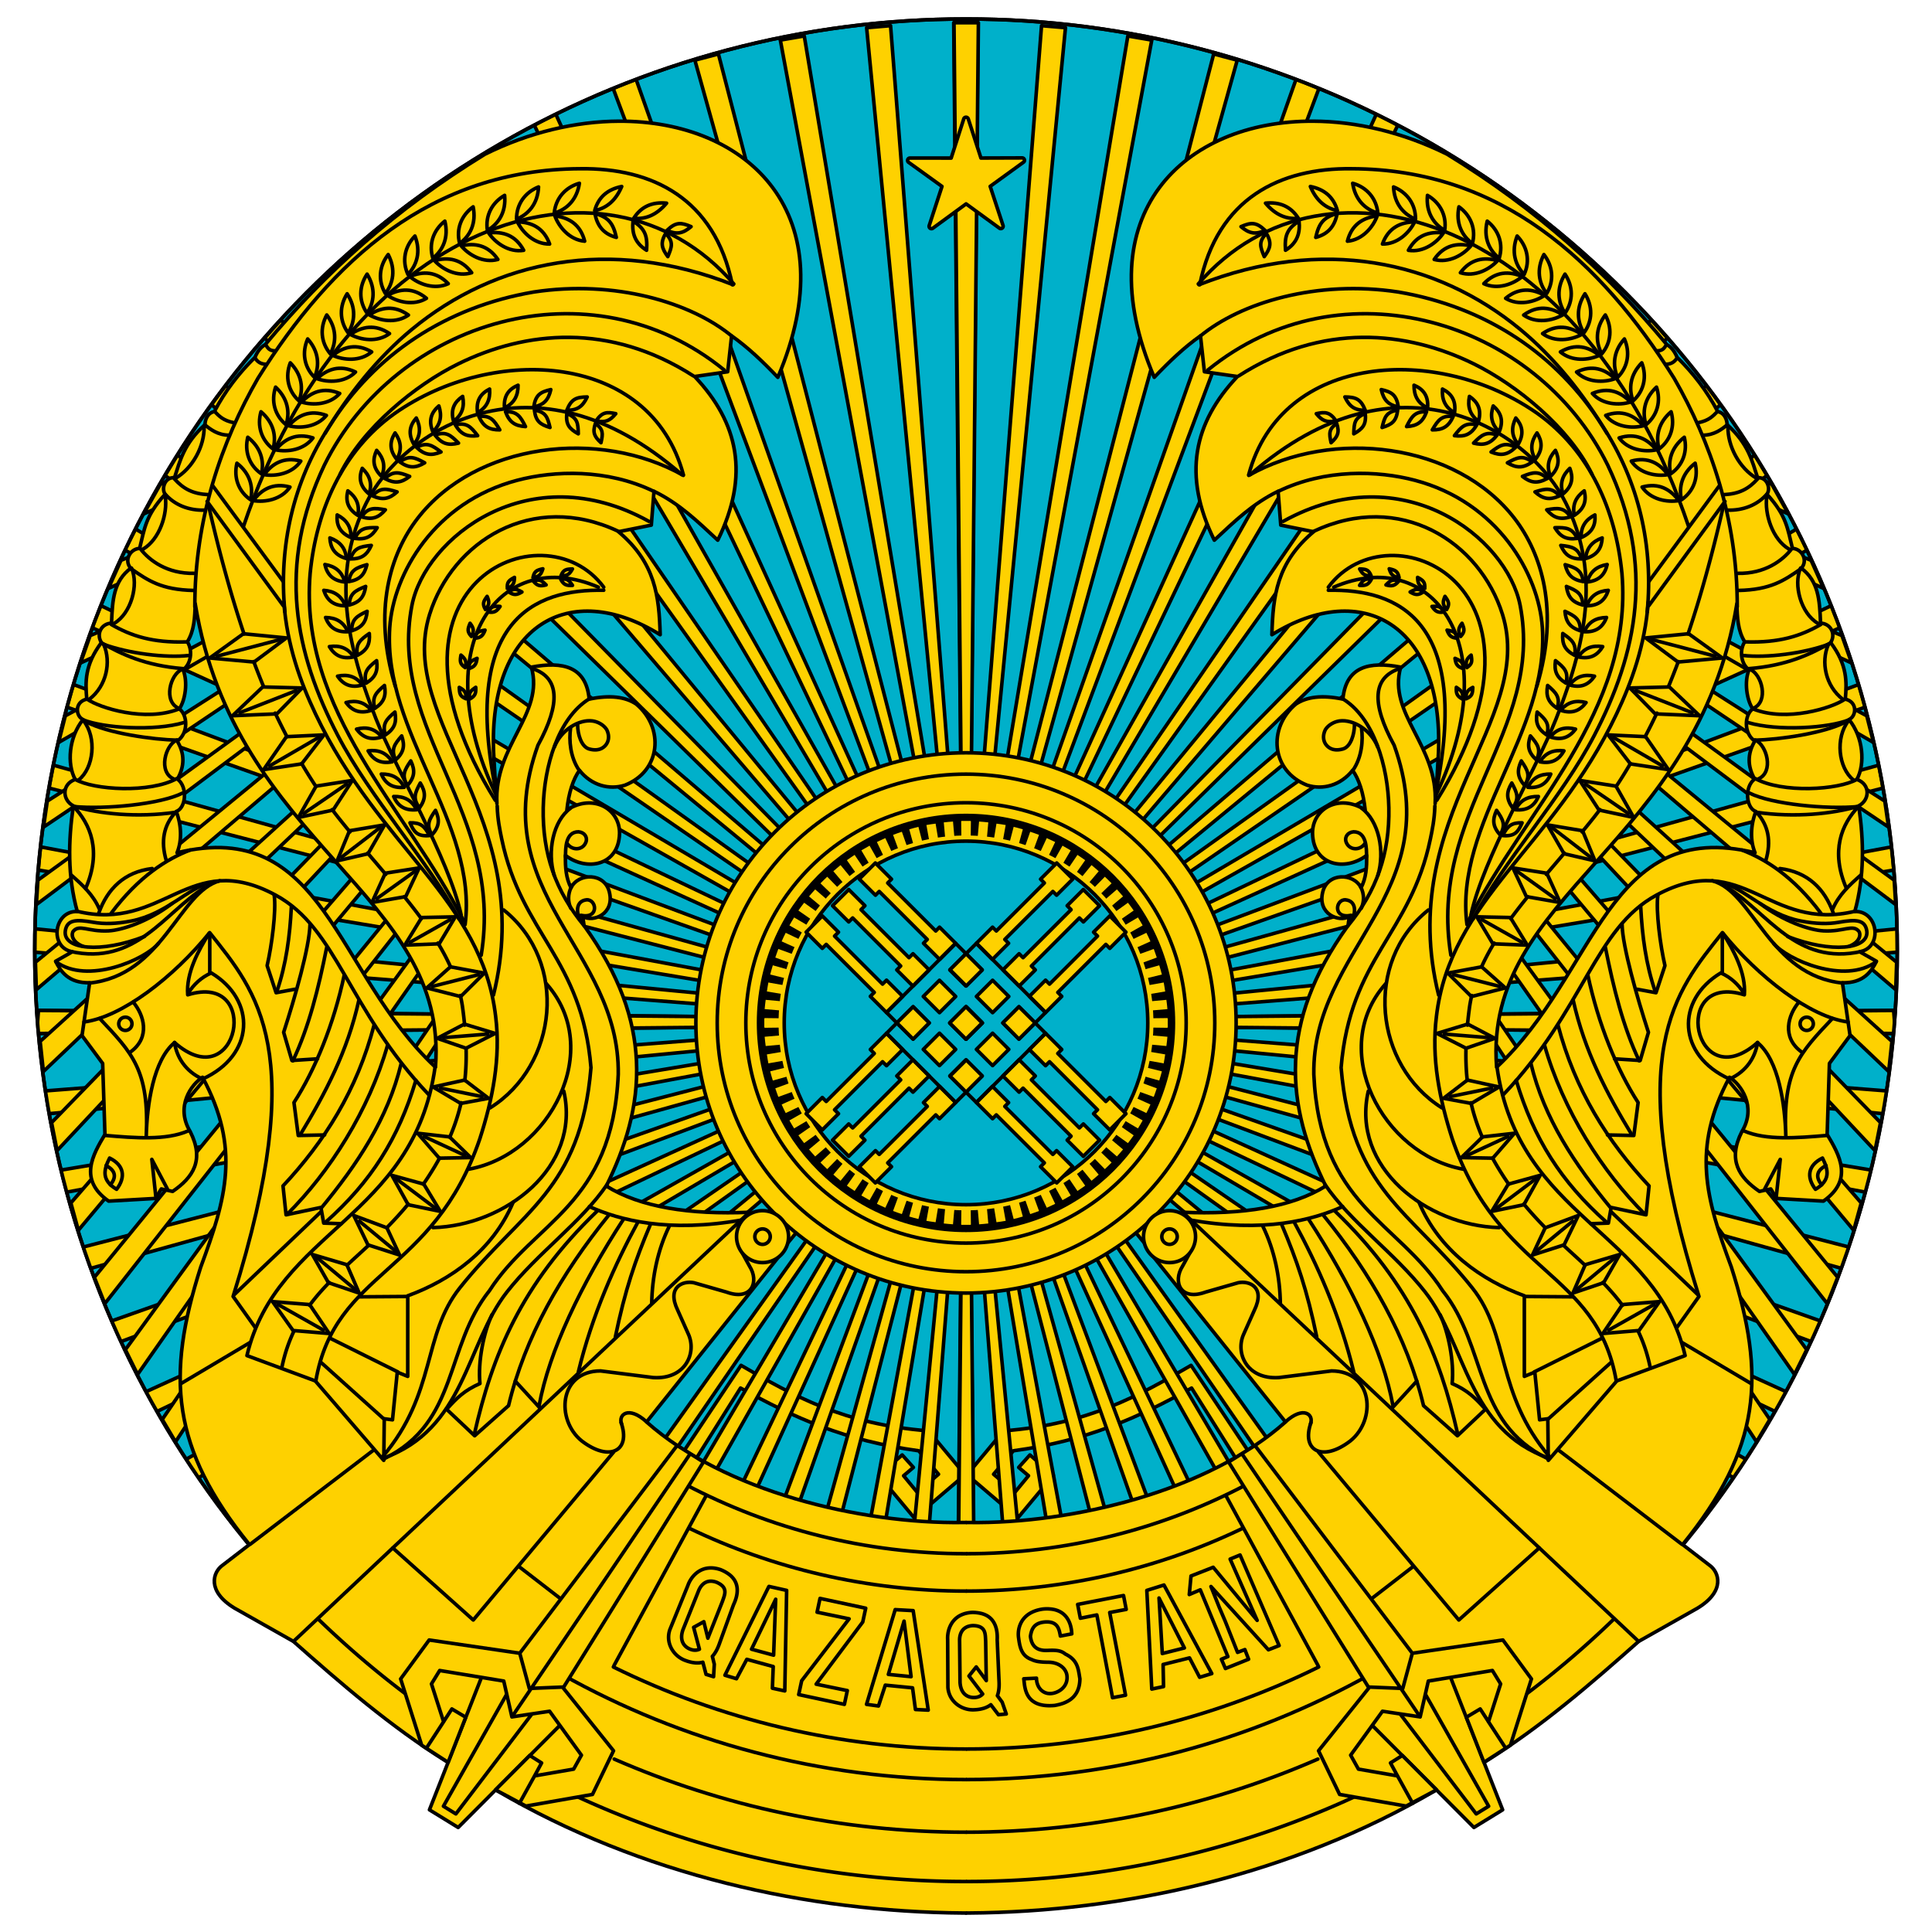 <svg xmlns="http://www.w3.org/2000/svg" xmlns:xlink="http://www.w3.org/1999/xlink" width="400" height="400" viewBox="0 0 390 390"><defs><clipPath id="b"><circle cx="200" cy="196.82" r="187.99" id="a" style="stroke:#000;stroke-width:.72"/></clipPath></defs><use transform="translate(-5 -5)" style="fill:#00b0ca" width="390" height="390" xlink:href="#a"/><g transform="translate(-5 -5)" style="stroke-linecap:round;stroke-linejoin:round"><g clip-path="url(#b)"><use transform="matrix(-1 0 0 1 400.02 0)" width="390" height="390" xlink:href="#c"/><g id="c" style="fill:#fed100;stroke:#000"><path d="m193.8 223.44-8.93-13.396c-7.926 4.605-15.556 8.933-28.395 9.923l-5.531 6.641 7.68 6.552 5.385-6.467-3.549-3.082-1.696 1.891 1.488 1.26-2.073 2.518-3.218-2.748 3.002-3.549c11.215-1.532 18.859-5.011 26.982-9.502l6.908 10.991 1.94-1.02z" transform="translate(-.997 .625) scale(1.333)" style="stroke-width:.54"/><path d="m216.67 212.04 170.58 1.58c.14-1.54.23-3.1.33-4.66l-170.5 1.58L388 197.21v-.38c0-1.45-.01-2.88-.04-4.33l-171.13 16.58 170.46-28.45c-.13-1.57-.29-3.12-.46-4.67l-170.41 31.71 168.7-43.59c-.27-1.54-.56-3.09-.87-4.62l-168.17 46.79 165.42-58.5c-.42-1.53-.84-3.06-1.29-4.58l-164.63 61.71 160.84-73.17c-.56-1.5-1.16-2.98-1.75-4.46l-160 76.42 155.12-87.63c-.69-1.44-1.4-2.83-2.12-4.25L214.5 202.08 361.71 101c-.83-1.385-1.65-2.763-2.5-4.125L213.5 200.915l138.83-114.22c-.94-1.297-1.9-2.596-2.87-3.871l-137.04 117.13 129.16-126.71c-1.07-1.232-2.14-2.465-3.25-3.668l-127 129.38 118.25-138.25a180.613 180.613 0 0 0-3.54-3.292l-115.54 140.2 105.96-148.33a179.397 179.397 0 0 0-3.84-2.958L209 197.206l93.25-158.13c-1.36-.881-2.74-1.725-4.13-2.577l-90.29 159.79 79.34-166.04c-1.44-.752-2.88-1.487-4.34-2.205l-76.33 167.58 64.75-172.78c-1.53-.63-3.07-1.247-4.63-1.835l-61.37 173.72 49.5-177.58L250 15.89l-46.25 178.66L237.5 13.09l-4.83-.828-30.42 182.17 17.83-183.84-4.83-.411-14.5 184.62 1.75-185.21-4.92.003 1.75 184.96" id="d" style="stroke-width:.72"/><use transform="matrix(1 0 0 -1 0 422.59)" width="390" height="390" xlink:href="#d"/></g></g><g style="fill:#fed100;stroke:#000;stroke-width:.72"><path d="M199.55 28.974a.482.482 0 0 1 .899-.004l2.566 7.931 8.328-.028c.478.039.593.57.312.833l-6.775 4.912 2.587 7.868a.482.482 0 0 1-.698.589l-6.749-4.917-6.695 4.9a.482.482 0 0 1-.762-.496l2.589-7.932-6.791-4.899c-.282-.269-.143-.801.313-.83l8.33.007 2.55-7.934z"/><circle cx="200" cy="211.49" r="54.53"/><circle cx="200" cy="211.49" r="50.221"/><circle cx="200" cy="211.49" r="44.445"/><circle cx="200" cy="211.49" r="40.034" style="stroke-width:4.4"/><circle cx="200" cy="211.49" r="36.695" style="fill:#00b0ca"/></g><use style="fill:none" width="390" height="390" xlink:href="#a"/><g transform="scale(.8)"><g id="f" style="fill:none;stroke:#000;stroke-width:.9"><g style="fill:#fed100"><path d="m481.84 208.39-44.29-28.22-1.65 3.28 46.89 31.5-.95-6.56zM484.21 228.34 431.5 190.1l-2.28 2.9 55.37 41.5-.38-6.16zM484.83 249.05l-60.13-49.36-2.41 3.15 62.31 53.13.23-6.92zM483.64 269.02l-64.99-58.97-2.47 3.22 66.64 63.35.82-7.6zM480.76 289.52l-69.93-72.03-2.48 3.23 71.02 75.87 1.39-7.07zM475.89 309.79l-72.5-83.7-2.48 3.21L474 316.69l1.89-6.9zM469.96 328.56l-75.16-91.99-2.48 3.22 75.01 95.42 2.63-6.65zM462.14 346.82l-72.49-99.55-2.48 3.22 71.88 102.57 3.09-6.24zM452.83 364.42l-69.29-101.9-2.47 3.23 68.41 104.32 3.35-5.65zM477.29 186.87l-36.31-19.48-1.65 3.28 39.66 22.93-1.7-6.73zM471.02 166.62l-35.69-14.6-1.65 3.28 39.78 18.24-2.44-6.92zM463.24 147.64l-35.69-14.61-1.65 3.28 40.52 18.42-3.18-7.09zM453.34 128.47l-35.7-14.6-1.64 3.27 41.53 18.8-4.19-7.47z"/><path d="M250 488.96h.676c39.297-.287 81.301-9.54 117.71-30.885l12.604-7.292c14.343-8.943 26.758-19.741 38.75-30.364l14.844-8.386c7.108-4.309 5.455-9.124 3.021-10.833l-6.771-5.209c19.727-24.323 21.085-42.439 12.292-70-6.495-17.506-10.049-30.022-.469-47.916 2.794 1.747 6.948 7.366 3.125 13.698-3.691 7.25-.657 11.615 4.426 15.104l2.865-.625 1.459 2.396 11.823.677c7.686-5.402 3.986-11.707.938-16.824l.573-17.916 5.209-7.031-1.927-13.334c5.372.137 7.354-2.927 8.594-5.416l-4.219-2.396c5.908-1.083 4.65-10.402-1.25-10.156 2.462-8.896 2.291-17.771.99-26.667 2.786-1.436 3.024-5.436-.469-6.666 2.144-3.928 1.614-10.659-1.979-15.104 1.892-.869 2.201-4.447-.938-5.156.375-4.294.557-8.609-3.699-14.271 1.412-2.243-.074-4.84-2.551-4.896-.221-5.961-.535-10.619-4.844-13.854 1.821-2.1.001-4.975-2.24-5-1.229-4.818-1.384-8.19-6.459-13.698.988-1.193.243-4.322-2.344-4.167-1.392-4.188-2.31-8.529-7.708-13.385.023-1.199-.635-2.992-2.344-3.281-2.69-5.157-6.171-9.688-10.261-13.698-.636-1.542-1.497-2.606-2.604-3.229-15.011-18.105-32.756-34.122-55.416-48.021-11.245-5.578-22.938-8.281-33.802-8.333-32.59-.158-57.664 23.526-40.104 64.635 3.759-3.948 7.595-7.614 11.666-10.469l.99 9.062 8.333 1.198c-11.05 11.657-13.899 24.925-5.833 41.302 5.006-4.642 9.602-9.186 16.094-12.344l.676 8.542 8.281 1.667c-9.331 7.852-10.253 16.285-10.52 25.989 23.005-14.253 43.331-2.382 42.031 29.739-.074 1.819-.519 9.044-.834 12.865.793-14.753-12.046-22.516-8.698-34.427-7.988-1.523-13.823-.145-14.584 8.073-5.223-1.091-9.105-.604-11.875 1.25-7.122 5.999-6.256 16.901 2.865 20.469 3.923 1.238 8.412.084 11.458-3.75 1.548 2.106 2.729 5.634 3.177 10-6.71-4.278-13.43-.217-13.281 5.989.233 8.073 8.251 9.578 13.646 5.469.065 3.111-.156 5.77-1.406 8.177-1.852-3.804-8.557-3.893-9.688 1.146-1.31 5.403 4.025 7.676 6.719 6.094l-.313 2.292c-9.061 12.573-12.74 23.647-13.23 34.166-.536 11.531 2.883 21.959 7.605 31.562-8.591 5.338-20.985 7.269-36.199 6.615l-8.906 9.219 34.949 43.698c-19.575 17.429-53.702 25.747-79.949 25.365-.223-.004-.454.005-.676 0m194.52-231.86c.079 3.437.237 6.863 1.979 9.635-1.504 2.35-.8 5.826 1.094 7.031-1.276 3.012-.583 7.723.938 9.896-2.157 1.554-2.322 6.2.521 8.125-1.919 3.202-1.866 6.381-.052 9.583-2.662 1.96-2.158 7.361.313 8.177-1.372 3.475-1.461 7.451-.209 10.417-37.339-8.996-39.67 30.278-65.208 54.114-3.43-43.79 50.64-55.82 60.63-116.99z"/><circle cx="462.1" cy="264.57" r="1.672" transform="scale(-1) rotate(-35.734 -820.784 1433.565)" style="fill:#fed100"/></g><path d="M337.05 365.2c-2.537 7.196 2.931 10.005 9.923 4.641 6.621-5.297 5.78-17.645-4.74-17.666l-13.3 1.678c-8.158.51-11.061-6.273-8.818-11.06l2.643-5.917c2.892-5.963-1.398-7.523-4.08-6.952l-8.215 2.356c-6.376 2.334-8.335-2.6-5.831-6.521l2.394-4.347M429.39 341.19l5.56-7.808c-19.418-61.946-5.977-76.824 5.916-91.806 9.077 11.243 22.157 21.315 31.707 22.547"/><path d="M468.62 263.24c-8.267 8.772-12.572 13.079-11.75 29.844-.175-8.131-1.833-19.409-7.158-23.759-16.1 14.181-22.189-17.938-3.309-12.052.438-5.533-2.739-11.291-5.386-15.498"/><path d="M446.23 256.8c-1.257-2.03-3.187-3.921-5.767-5.054-11.461 6.89-10.977 20.83 2.206 26.775 4.332-1.948 6.522-5.557 7.07-9.24M460.16 259.12c-2.712 3.213-4.436 8.862.693 12.583M440.84 241.93v9.84M467.36 292.74c-7.744.662-15.47 1.295-21.058-1.124M466.12 298.46c-3.655 1.786-4.137 4.794-1.774 7.885 3.81-2.26 3.32-4.83 1.77-7.88z"/><path d="M467.01 300.36c-2.587 1.34-2.562 3.037-1.093 4.865M451.55 306.23l3.912-7.435-1.073 10.018M345.03 310.72c-7.568 3.384-19.78 6.699-38.726 3.325M430.65 344.99l17.429 10.358"/><path d="M324.89 315.65c2.938 6.028 4.353 12.892 4.432 19.617M304.66 312.1l115.05 108.32M329.68 315.29c3.833 9.042 6.379 16.482 8.82 28.301M332.88 314.76c5.607 10.284 11.464 23.225 14.968 37.705M336.43 313.87c10.791 16.564 18.826 33.481 21.295 47.028M340.12 312.81c12.126 14.96 21.182 30.822 25.331 48.127l8.552 7.598 7.141-6.748"/><path d="M343.17 311.92c19.142 18.406 26.432 36.492 30.878 56.077M364.29 309.61c5.166 12.217 15.718 19.631 26.594 23.606l.004 20.337 2.639-1.077 1.205 12.039 2.078-.269.114 10.333"/><path d="M351.51 281.58c-4.402 19.25 14.786 33.948 33.008 34.427"/><path d="M355.95 254.42c-14.873 16.587-.831 43.176 19.52 46.849M391.08 333.39l12.07.089M393.39 352.42l17.214-8.557M396.94 364.27l15.972-14.374M383.99 275.54c5.393 38.181 39.955 41.123 47.471 72.764l-17.244 6.388-17.272 20.048"/><path d="M422.15 158.18c-.82 10.933-4.192 20.203-7.999 28.22-16.008 33.716-42.048 46.836-45.458 76.409-1.299 10.481.791 20.829 3.993 30.769 11.718 34.48 36.525 33.011 41.394 61.128"/><path d="M366.66 235.87c-16.421 13.146-13.643 39.235 3.435 49.922"/><path d="M359.12 175.06c-6.249 2.245-7.043 8.354-1.083 19.248 13.507 37.664-20.729 51.273-20.271 83.039 1.482 33.138 21.172 36.995 32.502 54.58 11.317 14.172 7.715 33.064 26.444 42.344"/><path d="M368.31 209.62c-.094 3.433-.704 6.244-1.127 8.285-4.993 24.141-20.234 29.996-22.533 57.748 2.565 30.891 17.584 36.111 33.081 55.549 9.504 11.921 5.905 26.558 19.462 42.588M345.16 182.64c7.737 4.825 11.334 16.906 11.538 27.449.22 11.451-3.054 21.003-10.393 29.852"/><path d="M349.86 210.21c4.321 3.224 5.886 10.826 4.071 16.931M349.8 190c.428 3.011.107 7.296-2.162 10.612"/><path d="M353.87 194.71c-1.736-4.363-6.238-6.987-9.603-6.539-1.323.176-2.828.97-3.582 2.185-1.045 2.122-.225 3.983 1.34 4.77 1.101.545 2.393.316 3.109.107 1.963-.571 2.886-3.746 2.883-6.068M351.06 222.48c.029-2.086.051-6.356-3.268-6.339-1.527.137-2.233 1.337-1.931 2.429.712 2.265 3.518 2.436 4.807.51M349.52 229.87c1.106 2.106.898 4.073.211 5.58M347.33 238.29c1.018-1.503 1.278-4.683-1.539-4.985-2.584-.222-3.296 4.897 1.407 3.901M340.55 305.09c6.538 9.633 17.538 17.246 25.31 27.173 10.372 13.247 10.591 34.727 31.289 41.957"/><path d="M369.63 338c2.083 4.351 3.594 11.885 3.033 17.356 3.879 1.708 5.839 3.622 8.262 6.343M474.41 236.17c-22.007 5.38-28.232-15.883-50.154-4.073-15.593 8.396-18.252 28.868-38.729 50.433"/><path d="M471.3 254.31c-18.662-1.846-22.655-23.077-32.992-25.814"/><path d="M479.66 248.92c-7.906 5.855-22.437-.472-25.868-4.611M412.88 312.11l21.754 20.789"/><path d="M475.98 246.32c-16.411 3.715-23.698-9.76-33.755-16.061"/><path d="M440.69 229.02c5.618 1.211 10.98 7.871 19.934 9.624 3.818.748 6.991.784 9.559.333 4.374-.768 6.696-.7 7.115 2.203.57 4.653-8.976 5.647-19.985 1.378"/><path d="M472.75 245.07c3.073-1.172 3.038-3.246 2.517-3.857-1.545-1.807-3.744.169-8.843-.076-3.568-.173-10.22-2.44-16.093-6.926M424.58 232.15c-.546 3.86.609 12.722 1.788 17.755l-2.262 6.84-4.742-.88"/><path d="M415.55 239.53c.116 5.626 3.801 18.445 6.648 27.207l-2.081 7.104-6.475-.419"/><path d="M406.9 252.25c2.665 12.498 7.332 23.887 12.695 32.205l-1.08 8.313-6.653-.137"/><path d="M399.35 264.8c4.315 16.545 12.6 29.563 23.009 40.692l-.768 7.294-8.883-1.88M392.52 274.52c3.346 14.004 11.167 25.64 20.237 36.615l-.664 3.738-4.434.155"/><path d="M388.83 278.84c4.395 14.719 11.338 25.619 22.771 35.801M395.96 269.94c4.683 16.477 14.629 32.035 25.316 42.671M403.21 258.61c2.869 12.938 8.531 23.64 14.757 33.894M411.35 245.38c2.037 10.186 4.469 20.044 8.524 28.55M420.25 235.08c.369 7.285 1.295 14.478 3.689 21.425M399.75 372.34l30.858 23.553M338.92 372.63l35.432 42.393 20.289-18.169M362.82 401.54l-10.114 7.813M363.74 354.76l-6.233 6.796M249.97 398.3c25.49 0 49.523-6.273 70.638-17.358M308.61 77.895c32.29-37.411 97.782-16.016 123.75 61.27"/><path d="M308.78 78.099c31.067-12.241 59.943-6.179 81.05 11.25 8.561 7.068 16.021 16.36 21.918 26.265"/><path d="M309.05 91.11c10.244-8.516 29.546-14.307 50.049-11.177 22.081 3.76 40.105 15.688 51.52 33.828 9.207 14.052 12.864 30.413 11.268 46.852"/><path d="M308.98 78.099c4.451-21.857 20.304-29.512 38.358-29.273 37.666.115 62.831 23.255 81.345 52.875 9.141 15.864 15.99 35.548 15.925 57.664"/><path d="M318.83 101.09c21.077-13.499 42.278-11.391 59.301-3.029 10.818 5.314 24.102 16.157 29.822 27.833M440.16 128.72l-17.858 24.272M441.51 132.78l-19.182 26.259"/><path d="M311 99.641c33.773-27.558 82.825-12.67 100.91 23.937 12.112 25.522 7.378 47.548-3.361 68.209-8.276 15.923-22.803 31.631-30.569 46.312"/><path d="M321.34 126.01c8.295-30.822 47.844-33.035 72.88-15.404 13.263 9.474 19.744 24.547 21.295 40.353 2.898 34.869-24.376 59.295-38.759 87.687"/><path d="M321.34 126.21c21.136-11.979 52.366-8.257 67.101 10.898 6.772 8.805 11.387 23.168 5.604 42.267"/><path d="M328.82 130.22c11.844-5.72 25.095-5.239 34.425-2.783 20.887 5.5 31.278 23.559 32.183 37.168 1.768 26.62-22.301 49.211-19.021 74.937"/><path d="M330.04 137.8c30.239-16.763 56.506 4.272 59.788 21.211 6.172 31.871-23.389 52.114-17.477 88.264"/><path d="M337.76 140.31c21.735-10.259 41.864 2.575 47.61 20.972 8.422 26.968-27.272 51.074-16.118 96.037"/><path d="M321.73 126.01c37.609-32.88 70.795-10.778 79.651 7.224 8.041 16.345 6.093 32.808-2.506 54.453-5.293 13.325-18.274 34.973-21.469 49.431"/><path d="M341.43 154.41c15.313-20.698 61.154-.634 27.371 53.768M445.82 220.75c5.782 2.214 12.937 6.602 19.963 16.028M249.97 407.73c25.089 0 48.849-5.723 70.045-15.935M249.97 455.29c37.006 0 71.776-9.622 101.95-26.497M249.97 468.57c31.565 0 61.602-6.582 88.811-18.448M315.56 383.6l23.281 42.925M330.66 364.99c4.534-4.102 7.124-1.765 6.285.5"/><path d="M455.37 225.41c7.057.848 11.304 5.142 13.485 11.248M468.72 235.59c1.476-3.466 4.187-6.005 6.996-8.47"/><path d="M475.21 209.76c-4.259 4.404-7.146 11.229-3.054 20.662M475.34 209.64c-6.597 2.006-16.266 2.955-25.825 1.58M474.83 202.89c-4.681 2.713-18.895 3.564-25.698-.201"/><path d="M475.21 209.76c-7.932.771-21.896-.579-27.479-3.382M449.77 211.54c2.57 3.016 3.534 6.835 2.036 11.884M449.13 192.97c2.952 1.235 4.806 8.107.764 9.849M472.67 188.14c-3.368 4.277-2.565 11.865 1.272 14.938M472.79 187.88c-4.935 2.078-18.004 2.929-25.443.69"/><path d="M472.03 188.39c-5.452 2.896-16.775 4.482-23.026 4.633M471.78 182.67c-3.154 2.205-14.697 5.854-23.154 2.47M467.58 168.93c-1.887 4.308-.739 10.418 3.689 13.793M468.22 168.42c-5.042 2.884-11.124 5.782-20.609 6.541M465.67 163.84c-5.04 2.884-10.36 4.637-18.955 4.378"/><path d="M467.71 168.8c-6.44 2.375-15.831 3.491-21.5 2.852M447.86 175.16c2.95 1.235 4.805 8.107.763 9.849M460.58 149.59c-1.887 4.308.153 11.436 4.325 13.92"/><path d="M460.58 149.84c-4.152 2.884-7.562 5.231-15.648 5.396M458.42 144.63c-2.369 3.138-6.926 6.417-13.612 6.287M452.06 131.52c-.615 4.435 1.425 10.8 5.598 13.284M451.97 131.06c-2.285 2.545-5.739 4.043-9.88 3.912M449.77 127.07c-2.284 2.545-4.636 3.788-8.523 3.997M442.14 113.42c-1.521 1.188-3.279 2.601-6.149 2.64M439.59 110.11c-1.097 1.103-2.091 2.262-4.877 2.809M429.33 96.709c-.588.848-1.328 1.414-2.671 1.453M426.7 93.317c-.588.848-.903 1.414-2.247 1.453M442.26 113.84c-.106 5.071 2.95 10.545 7.124 13.029M333.87 61.341c-2.97.274-5.76-.805-8.3-3.83 3.58-.358 6.4.822 8.3 3.83zM334.04 62.033c.31 2.967-.42 5.5-3.42 7.37-.28-3.743.43-5.437 3.42-7.37zM325.79 65.101c1.41 2.454 1.04 3.774-.53 5.901-1.11-2.627-1.43-3.717.54-5.901zM325.47 64.391c-2.47 1.129-4.07.76-6.08-.955 2.45-1.051 3.8-1.26 6.08.955zM343.71 59.396c-2.92-.606-5.28-2.453-6.82-6.09 3.53.704 5.88 2.656 6.82 6.088zM343.67 60.107c-.57 2.927-2.01 5.136-5.42 6.049.82-3.664 2-5.073 5.42-6.05zM353.91 60.026c-3.15-.928-5.72-3.35-6.34-7.535 3.51 1.007 6 3.765 6.35 7.535zM353.76 60.726c-1.02 2.805-3.72 6.064-7.52 6.386 1.08-4.261 4-5.946 7.51-6.386zM363.43 61.554c-3.04-1.242-5.36-3.912-5.55-8.135 3.39 1.353 5.59 4.348 5.55 8.136zM363.21 62.234c-1.3 2.688-4.31 5.656-8.13 5.592 1.5-4.128 4.58-5.51 8.12-5.593zM370.78 64.386c-2.83-1.659-4.75-4.632-4.34-8.841 3.17 1.823 4.92 5.098 4.35 8.843zM370.47 65.028c-1.66 2.478-5.07 4.989-8.84 4.383 2.07-3.872 5.31-4.805 8.83-4.385zM377.77 67.686c-2.64-1.95-4.23-5.107-3.39-9.25 2.97 2.145 4.37 5.593 3.4 9.252zM377.39 68.291c-1.91 2.289-5.57 4.426-9.25 3.426 2.47-3.631 5.79-4.218 9.24-3.429zM384.54 71.422c-2.56-2.053-4.03-5.271-3.02-9.377 2.88 2.263 4.13 5.757 3.02 9.38zM384.13 72.012c-2 2.21-5.74 4.201-9.38 3.054 2.62-3.529 5.96-3.983 9.38-3.056zM390.84 75.495c-2.27-2.369-3.31-5.752-1.77-9.691 2.56 2.62 3.34 6.247 1.77 9.695zM390.36 76.027c-2.28 1.93-6.24 3.414-9.7 1.803 3.05-3.158 6.42-3.171 9.69-1.806zM396.53 80.304c-2-2.602-2.66-6.075-.71-9.825 2.26 2.879 2.65 6.571.71 9.829zM395.99 80.781c-2.46 1.673-6.57 2.721-9.83.745 3.38-2.809 6.73-2.459 9.83-.748zM401.15 85.266c-1.81-2.736-2.23-6.25-.01-9.85 2.05 3.033 2.17 6.742.01 9.854zM400.58 85.704c-2.58 1.493-6.75 2.247-9.87.044 3.58-2.563 6.89-1.975 9.87-.049zM405.92 90.221c-1.73-2.785-2.05-6.308.26-9.848 1.96 3.087 1.99 6.8-.25 9.851zM405.35 90.643c-2.62 1.424-6.81 2.064-9.87-.221 3.64-2.466 6.94-1.789 9.86.217zM410.42 95.53c-1.55-2.892-1.64-6.427.9-9.808 1.76 3.209 1.54 6.914-.9 9.813zM409.81 95.914c-2.7 1.249-6.92 1.615-9.83-.866 3.8-2.223 7.05-1.331 9.83.862zM414.41 101.47c-1.3-3.011-1.09-6.542 1.72-9.699 1.48 3.343.96 7.017-1.71 9.699zM413.78 101.8c-2.8 1.02-7.04 1.03-9.72-1.68 3.96-1.9 7.13-.741 9.72 1.68zM418.32 107.4c-1.15-3.07-.76-6.59 2.2-9.601 1.32 3.411.62 7.071-2.2 9.601zM417.67 107.7c-2.85.88-7.08.68-9.62-2.17 4.05-1.7 7.15-.38 9.62 2.16zM421.59 113.41c-1.01-3.12-.46-6.61 2.64-9.48 1.16 3.47.28 7.07-2.64 9.49zM420.92 113.68c-2.88.75-7.1.35-9.51-2.61 4.13-1.51 7.16-.05 9.51 2.61zM424.87 119.52c-.87-3.16-.18-6.63 3.05-9.37 1 3.52-.03 7.09-3.04 9.38zM424.2 119.76c-2.92.62-7.11.05-9.4-3.01 4.19-1.33 7.16.26 9.39 3.01zM427.8 125.81c-.73-3.2.11-6.63 3.45-9.23.86 3.56-.33 7.08-3.44 9.23zM427.12 126.02c-2.94.49-7.11-.26-9.25-3.42 4.24-1.15 7.14.57 9.25 3.41zM430.54 132.36c-.74-3.2.11-6.64 3.45-9.23.85 3.56-.33 7.08-3.45 9.23zM429.86 132.57c-2.95.49-7.11-.26-9.26-3.42 4.24-1.15 7.14.57 9.25 3.41zM350.75 110.55c.28 2.82-.6 3.87-2.9 5.17.06-2.85.22-3.98 2.91-5.16zM350.75 109.78c-2.72.01-4.02-.98-5.15-3.37 2.66.05 3.99.42 5.15 3.37zM343.53 113.08c.78 2.3.26 3.35-1.41 4.88-.52-2.39-.6-3.36 1.41-4.88zM343.36 112.43c-2.27.54-3.55-.03-4.97-1.8 2.25-.48 3.42-.44 4.97 1.8zM358.93 109.7c-.33 2.81-1.41 3.65-3.94 4.42.67-2.77 1.06-3.84 3.94-4.42zM359.1 108.94c-2.66-.57-3.72-1.82-4.32-4.39 2.59.61 3.82 1.26 4.32 4.39zM366.21 110.16c-.98 2.65-2.4 3.57-5.04 3.73 1.29-2.56 2.1-3.85 5.04-3.74zM366.47 109.18c-2.45-1.18-3.45-3.09-3.42-5.73 2.24.95 3.67 2.57 3.43 5.73zM372.94 111.33c-1.16 2.59-2.64 3.41-5.28 3.39 1.45-2.46 2.35-3.7 5.28-3.39zM373.26 110.38c-2.37-1.35-3.23-3.32-3.03-5.96 2.17 1.11 3.49 2.82 3.04 5.96zM378.89 113.46c-1.45 2.42-3.02 3.06-5.65 2.72 1.74-2.27 2.78-3.38 5.65-2.73zM379.33 112.54c-2.19-1.61-2.82-3.67-2.3-6.27 2.02 1.36 3.13 3.22 2.3 6.28zM384.01 116.04c-1.74 2.23-3.38 2.67-5.94 2.02 2-2.04 3.17-3.02 5.93-2.03zM384.55 115.19c-1.98-1.87-2.34-4-1.52-6.51 1.85 1.59 2.72 3.58 1.52 6.51zM388.66 119.14c-2.04 1.96-3.72 2.16-6.17 1.16 2.28-1.74 3.57-2.55 6.17-1.17zM389.32 118.37c-1.7-2.13-1.76-4.28-.59-6.65 1.6 1.83 2.19 3.92.59 6.66zM392.88 122.81c-2.31 1.63-4 1.58-6.27.22 2.51-1.38 3.91-1.98 6.27-.22zM393.65 122.15c-1.36-2.36-1.09-4.5.43-6.66 1.3 2.05 1.56 4.2-.43 6.67zM396.64 127.01c-2.49 1.34-4.16 1.08-6.24-.55 2.65-1.06 4.12-1.48 6.25.55zM397.49 126.45c-1.06-2.51-.53-4.6 1.24-6.56 1.04 2.2 1.04 4.36-1.24 6.57zM399.77 131.37c-2.59 1.16-4.24.77-6.2-1 2.73-.86 4.23-1.18 6.2 1zM400.65 130.88c-.87-2.58-.2-4.63 1.71-6.46.88 2.27.72 4.43-1.71 6.46zM402.55 136.67c-2.71.81-4.3.23-6.02-1.78 2.82-.51 4.34-.64 6.02 1.77zM403.49 136.29c-.54-2.67.39-4.62 2.51-6.19.59 2.36.15 4.49-2.52 6.19zM404.24 142.11c-2.8.38-4.28-.46-5.65-2.71 2.86-.06 4.38.06 5.65 2.71zM405.23 141.89c-.11-2.73 1.12-4.5 3.46-5.71.21 2.43-.56 4.45-3.47 5.71zM405.34 147.29c-2.83.01-4.19-1.01-5.26-3.42 2.85.31 4.34.63 5.26 3.42zM406.35 147.19c.24-2.71 1.69-4.31 4.18-5.21-.12 2.43-1.14 4.34-4.19 5.22zM405.76 153.01c-2.79-.48-3.95-1.71-4.58-4.28 2.74.81 4.16 1.37 4.58 4.28zM406.77 153.09c.71-2.62 2.41-3.95 5.02-4.4-.53 2.37-1.87 4.08-5.02 4.41zM405.65 158.93c-2.73-.75-3.76-2.09-4.15-4.71 2.66 1.07 4.01 1.77 4.15 4.71zM406.64 159.11c.97-2.55 2.79-3.7 5.43-3.9-.76 2.31-2.26 3.88-5.43 3.9zM405.01 165.42c-2.68-.89-3.64-2.29-3.88-4.92 2.59 1.21 3.91 1.98 3.89 4.92zM406 165.65c1.1-2.49 2.98-3.54 5.63-3.59-.89 2.27-2.47 3.75-5.64 3.6zM403.57 171.61c-2.49-1.34-3.2-2.88-2.99-5.51 2.35 1.63 3.51 2.61 3 5.51zM404.51 172c1.5-2.26 3.54-2.98 6.15-2.59-1.25 2.08-3.06 3.28-6.16 2.6zM401.4 178.64c-2.41-1.49-3.03-3.07-2.66-5.69 2.25 1.78 3.35 2.83 2.66 5.69zM402.3 179.09c1.65-2.17 3.72-2.77 6.3-2.22-1.38 2.01-3.26 3.09-6.3 2.22zM399.19 185c-2.35-1.58-2.9-3.19-2.43-5.79 2.18 1.86 3.23 2.96 2.43 5.79zM400.07 185.48c1.73-2.1 3.82-2.61 6.39-1.96-1.46 1.95-3.38 2.96-6.39 1.97zM396.54 191.71c-2.35-1.58-2.9-3.19-2.42-5.79 2.17 1.86 3.23 2.96 2.43 5.79zM397.43 192.19c1.73-2.1 3.82-2.61 6.38-1.96-1.46 1.95-3.38 2.96-6.39 1.97zM393.96 198.02c-2.09-1.91-2.4-3.57-1.55-6.08 1.87 2.15 2.75 3.39 1.54 6.07zM394.81 198.48c1.44-2.31 3.45-3.09 6.07-2.77-1.17 2.11-2.95 3.36-6.07 2.77zM390.96 204.46c-1.85-2.13-1.97-3.83-.84-6.21 1.62 2.36 2.36 3.7.84 6.21zM391.77 204.91c1.22-2.43 3.14-3.4 5.79-3.34-.97 2.23-2.63 3.64-5.78 3.34zM387.91 210.1c-1.63-2.32-1.56-4.01-.19-6.27 1.36 2.51 1.96 3.92.19 6.27zM388.65 210.57c1.22-2.44 3.14-3.41 5.79-3.34-.97 2.22-2.63 3.63-5.79 3.34zM384.78 216.94c-1.88-2.12-2.01-3.81-.9-6.21 1.64 2.34 2.39 3.67.89 6.2zM385.42 217.09c1.21-2.44 2.26-3.29 4.9-3.22-.98 2.21-1.75 3.5-4.9 3.22zM352.21 151.5c-1.59.13-2.17-.38-2.88-1.69 1.62.06 2.25.16 2.89 1.69zM352.28 152.43c-.74 1.41-1.48 1.63-2.97 1.53.92-1.33 1.34-1.81 2.97-1.53zM359.29 151.98c-1.59-.18-2.06-.79-2.5-2.21 1.56.36 2.16.59 2.49 2.21zM359.17 152.9c-.99 1.24-1.76 1.32-3.2.94 1.16-1.14 1.66-1.52 3.21-.94zM365.76 154.74c-1.48-.6-1.77-1.32-1.81-2.8 1.41.77 1.93 1.15 1.8 2.8zM365.4 155.6c-1.29.92-2.05.79-3.33.03 1.42-.78 2-1.01 3.34-.03zM371.3 160.04c-1.08-1.18-1.04-1.95-.44-3.31.94 1.3 1.25 1.86.43 3.3zM370.61 160.66c-1.57.28-2.2-.16-3.03-1.39 1.61-.1 2.25-.07 3.03 1.39zM374.83 166.84c-.79-1.39-.57-2.13.33-3.32.61 1.48.78 2.1-.34 3.32zM374.01 167.29c-1.59-.08-2.1-.65-2.63-2.04 1.59.27 2.2.45 2.64 2.05zM376.39 174.71c-.45-1.53-.07-2.21 1.07-3.16.27 1.57.3 2.22-1.07 3.15zM375.5 174.96c-1.53-.44-1.91-1.11-2.11-2.59 1.49.63 2.05.94 2.11 2.59zM376.19 182.58c-.13-1.59.38-2.18 1.69-2.88-.06 1.6-.16 2.24-1.69 2.87zM375.26 182.64c-1.41-.74-1.63-1.48-1.53-2.96 1.33.92 1.81 1.33 1.53 2.97z"/><path d="M341.43 155.19c17.355-.353 36.262 7.36 27.026 51.492"/><path d="M342.79 154.41c24.491-10.596 43.983 14.214 25.857 52.318M421.5 167.22l10.85-1.06 8.5 6.12-11.19 1.02-8.15-6.08zM417.51 179.85l9.97-.26 7.62 7.26-11.19-.47-6.39-6.54zM412.04 191.69l9.45.44 5.76 8.32-9.6-1.45-5.62-7.3zM404.86 203.17l9.15 1.44 4.47 7.91-8.76-1.87-4.87-7.49zM396.71 214.39l8.87 1.48 3.13 7.6-7.81-1.8-4.19-7.29zM387.99 225.25l8.56 1.33 3.37 7.4-8.52-1.49-3.4-7.25zM378.88 237.59l8.48.18 4.27 6.97-8.68-.34-4.07-6.81zM371.58 251.79l8.54-1.58 5.97 5.32-8.56 2.18-5.95-5.91zM368.81 267.02l7.79-2.36 6.84 3.59-7.26 2.5-7.35-3.74zM370.49 283.39l6.03-4.61 7.98 1.75-6.99 4.15-7.03-1.3zM374.99 298.35l5.35-5.23 8.06-.92-5.47 6.29-7.95-.15zM382.66 311.92l4.17-6.88 8.06-2.22-4.12 7.42-8.12 1.68zM392.93 322.94l3.22-6.88 8.36-3.11-3.59 7.42-8 2.57zM403.14 332.54l3.11-7.17 8.71-2.58-4.06 7.12-7.75 2.62zM410.71 342.72l4.93-7.29 9.36-.75-5.18 7.3-9.1.75z"/><path d="M429.74 173.19c-.82 2.18-1.64 4.28-2.47 6.28m-2.95 6.72c-.98 2.09-1.97 4.07-2.96 5.95m-3.71 6.78c-1.2 2.05-2.4 3.97-3.59 5.77m-4.11 5.85c-.8 1.06-1.59 2.07-2.38 3.05-.7.87-1.4 1.73-2.1 2.58m-4.48 5.35c-1.56 1.83-3.08 3.61-4.56 5.36m-4.7 5.65a147.88 147.88 0 0 0-4.28 5.51m-4.18 6.18a54.079 54.079 0 0 0-3.18 5.99m-2.48 7.24c-.27 1.14-.48 2.31-.63 3.5-.18 1.35-.33 2.67-.45 3.97m-.37 5.89c-.07 2.75.03 5.42.32 8.06m.94 5.63a49.94 49.94 0 0 0 2.86 8.7m2.57 5.25c.75 1.38 1.58 2.77 2.49 4.19.53.84 1.07 1.64 1.62 2.43m3.8 5c1.77 2.15 3.58 4.11 5.4 5.96m4.58 4.43c1.86 1.73 3.69 3.38 5.45 5.03m4.51 4.37c1.78 1.83 3.45 3.72 4.95 5.76m3.95 6.51c1.26 2.63 2.27 5.52 2.97 8.8m18.54-216.98c-2.84 12.42-5.82 23.08-8.92 32.28M423.57 335.44l-11.39 6.43M413.61 323.72l-9.56 7.97M403.07 314.4l-9.5 7.85M393.71 303.75l-9.74 7.32M386.7 293.05l-10.13 4.69M382.6 280.82l-10.44 2.13M381.8 268.07l-11.07-.89M384.64 255.14l-11.58-2.94M390.32 244.02l-10.16-5.72M398.68 232.99l-9.58-6.86M407.56 222.52l-9.54-7.33M417.11 211.5l-10.83-7.41M425.72 199.5l-12.29-7.13M433.22 186.07l-14.14-5.53M439.03 171.82l-15.82-4.15M413.57 414.7c-42.313 41.04-100 66.316-163.56 66.316"/><g style="fill:#fed100"><path d="m322.91 370.99-6.64 4.17 35.38 56.97.87 9.5 25.64 25.75 7.25-4.46-13.11-33.35-9.51-5.93-39.88-52.65z"/><path d="m365.86 433.67-6.74 4.5 19.62 25.78 3.14-1.94-16.02-28.34z"/><path d="m364.6 439.47-9.51-1.42-8.03 11.08 1.96 3.52 9.86 1.71-1.77-3.27 2.99-1.88 8.63 8.67-7.67 4.1-16.79-2.94-5.31-11.02 12.87-16.07 8.38.34 2.41-8.88 22.86-3.34 7.2 9.82-5.31 16.73-6.67 4.32-4.45-11.38 3.5-2.09 2.09 3.22 3.06-9.54-2.07-3.38-16.17 2.66-2.06 9.05zM386.1 447.24l-4.39-6.73M362.71 461.29l-3.95-7.15M319.78 373.32l44.69 65.96M294.8 318.29c0 3.62 2.93 6.55 6.57 6.55 3.61 0 6.55-2.93 6.55-6.55a6.56 6.56 0 0 0-6.55-6.55c-3.64 0-6.57 2.94-6.57 6.55z"/><path d="M299.41 318.29a1.946 1.946 0 1 0 3.892.008 1.946 1.946 0 0 0-3.892-.008z"/></g><path d="M249.97 447.58c31.95 0 62.17-7.45 89.03-20.7"/><g id="e" style="fill:#fed100;stroke-width:.72"><path d="m210.69 208.22-3.25 3.28 3.25 3.25 3.28-3.25-3.28-3.28zM196.76 211.49l3.27-3.27 3.27 3.27-3.27 3.27z" transform="scale(1.25)"/><path d="m199.09 170.76.05 3.26h1.81l.04-3.26zm3.55.08-.29 3.26c.63.04 1.24.1 1.86.17l.29-3.26c-.62-.07-1.24-.13-1.86-.17zm3.51.42-.53 3.21c.6.1 1.21.17 1.81.29l.58-3.22c-.61-.12-1.24-.19-1.86-.28zm3.47.65-.83 3.19c.61.14 1.23.27 1.82.44l.86-3.13c-.61-.18-1.23-.35-1.85-.5zm3.34.99-1.07 3.06c.58.2 1.16.39 1.73.62l1.12-3.05c-.59-.23-1.19-.43-1.78-.63zm3.34 1.28-1.36 2.94c.56.24 1.11.55 1.65.82l1.41-2.97c-.56-.27-1.13-.54-1.7-.79zm3.18 1.53-1.61 2.85c.54.29 1.06.59 1.57.91h.04l1.66-2.81c-.54-.32-1.11-.64-1.66-.95zm3.02 1.86-1.82 2.69c.5.33 1 .71 1.49 1.07l1.89-2.69c-.52-.38-1.03-.71-1.56-1.07zm2.84 2.06-2.06 2.52c.48.39.94.79 1.41 1.2l2.1-2.48c-.48-.41-.95-.84-1.45-1.24zm2.69 2.35-2.27 2.32c.43.41.86.84 1.28 1.28l2.35-2.27c-.44-.46-.9-.89-1.36-1.33zm2.43 2.56-2.44 2.11c.41.45.78.93 1.16 1.41l2.52-2.11c-.39-.49-.83-.94-1.24-1.41zm2.23 2.69-2.64 1.9c.37.49.77 1.01 1.12 1.53l2.68-1.86c-.37-.55-.76-1.04-1.16-1.57zm2.02 2.97-2.81 1.66c.32.51.62 1.03.92 1.56l2.84-1.61c-.3-.55-.62-1.08-.95-1.61zm1.7 3.1-2.94 1.4c.28.55.59 1.09.83 1.65l2.93-1.32c-.25-.58-.53-1.16-.82-1.73zm1.49 3.26-3.06 1.11c.22.58.42 1.15.62 1.74l3.05-1.12c-.2-.58-.39-1.16-.61-1.73zm1.11 3.3-3.1.87c.18.58.31 1.17.46 1.77l3.17-.78c-.15-.63-.35-1.25-.53-1.86zm.9 3.47-3.21.57c.12.59.24 1.19.32 1.78l3.19-.54c-.1-.6-.18-1.22-.3-1.81zm.54 3.5-3.26.3c.07.61.16 1.22.21 1.85l3.26-.28c-.04-.64-.14-1.24-.21-1.87zm.25 3.68-3.26.04.04 1.69 3.26.05z" style="stroke:none" transform="scale(1.25)"/><path d="m218.32 179.2-3.27 3.27.77.77-9.7 9.69-.76-.77-3.27 3.27 3.24 3.25 3.27-3.27-.77-.77 9.7-9.69.76.76 3.27-3.27-3.25-3.24zm5.37 5.36-3.27 3.27.79.8-9.69 9.69-.8-.8-3.27 3.27 3.27 3.27 3.27-3.27-.79-.79 9.69-9.7.8.8 3.27-3.27-3.28-3.27zm5.33 5.34-3.27 3.27.8.79-9.69 9.7-.8-.8-3.27 3.27 3.27 3.27 3.27-3.27-.8-.8 9.7-9.69.79.8 3.27-3.27-3.27-3.28z" transform="scale(1.25)"/><path d="m213.97 211.49 2.09-2.1-13.96-13.96-2.1 2.09" style="fill:none" transform="scale(1.25)"/><path d="m203.24 200.76-3.27 3.27-3.24-3.24 3.27-3.27zM202.1 206.15l3.27-3.27 3.27 3.27-3.27 3.27z" transform="scale(1.25)"/></g><use transform="matrix(1 0 0 -1 0 528.73)" width="390" height="390" xlink:href="#e"/></g><use transform="matrix(-1 0 0 1 500.02 0)" width="390" height="390" xlink:href="#f"/></g><path style="fill:none;stroke:#000;stroke-width:.738" d="M147.133 324.623c-2.689.022-4.203 2.156-4.705 3.606l-3.748 9.193c-.936 2.784.781 5.501 3.26 6.375 1.483.553 2.646.592 3.578.348l.664 2.515 1.556.48.15-2.585-.4-1.621c.928-1.02 1.355-2.344 1.59-3.004l2.785-7.676c1.322-2.795 1.03-5.19-1.47-6.668l.015.006a8.014 8.014 0 0 0-1.224-.612c-.748-.253-1.43-.362-2.051-.357zm-.229 2.756c.42-.044.9.013 1.451.213 2.514 1.09 1.67 2.578 1.215 3.959l-2.947 7.441c-.018.061-.044.116-.064.176l-.842-3.41-2.108 1.162 1.198 4.531c-.55.254-1.196.287-1.932-.015-1.272-.503-2.25-1.782-1.48-4.004l3.234-8.063c.327-.82 1.019-1.86 2.275-1.99z" transform="matrix(.975 0 0 .975 5 5)"/><path style="fill:none;stroke:#000;stroke-width:.72" d="m231.79 327.08-9.25 1.791.542 2.792 3.333-.667 3.167 16.709 2.625-.5-3.2-16.7 3.333-.625-.54-2.8zM238.96 327.58l5.125 10.083-4.458 1.125-.66-11.2zm1-2.62-3.458 1.083 1 19.917 2.375-.5-.09-4.46 5.334-1.333 2.041 3.917 2.459-.75-9.66-17.88zM161.58 327.83l-.417 11.291-4.458-1.208 4.88-10.08zm-1.37-2.58-8.875 17.917 2.333.708 2.084-3.916 5.333 1.458-.167 4.375 2.5.542.375-20.292-3.57-.8zM185.71 329.92l-5.792 19.125 2.417.333 1.375-4.208 5.5.542.583 4.375 2.584.125-3.042-20.084-3.63-.2z"/><path style="fill:none;stroke:#000;stroke-width:.72" d="m187.5 332.25 1.416 11.209-4.59-.46 3.17-10.75zM249.9 321.377l8.875 10.715-5.456-12.371 2.004-.825 7.887 18.288-2.169.844-11.592-12.766 1.67 4.18 1.21 2.836 2.486 6.276 1.48-.562.752 1.943-4.68 1.876-.813-1.873 1.31-.538-5.575-13.475-2.22.955.353-3.748zM199.193 330.931c-2.414 1.022-2.983 3.509-2.895 5.002l.049 9.68c.195 2.857 2.754 4.665 5.313 4.528 1.542-.054 2.605-.453 3.353-1.02l1.536 2.019 1.582-.147-.829-2.386-.965-1.311c.456-1.265.348-2.617.313-3.3l-.351-7.953c.15-3.01-1.007-5.06-3.81-5.46h.016c-.4-.056-.863-.11-1.331-.094-.768.05-1.424.206-1.981.442zm.821 2.568c.361-.195.815-.323 1.387-.349 2.67.045 2.464 1.7 2.57 3.114l.118 7.803c.006.062.003.121.007.182l-2.03-2.758-1.465 1.832 2.767 3.636c-.4.434-.97.704-1.746.706-1.333.022-2.69-.766-2.826-3.055l-.09-8.47c-.012-.861.224-2.055 1.308-2.64zM213.912 330.202c-3.074 1.123-3.545 3.875-3.29 5.467.246 1.885.597 3.598 2.6 4.317.68.326 1.44.548 3.41.558 1.97.01 3.446 1.099 3.722 2.53.365 2.263-1.433 3.454-2.739 3.723-1.936.426-3.378-1.045-3.388-3.034l-2.568.123c.245 1.436-.01 5.94 6.223 5.383 2.528-.422 5.066-1.598 5.11-5.373-.338-2.064-.42-3.77-2.942-5.008-.785-.636-1.604-.829-3.532-.731-1.928.097-3.243-.563-3.512-2.845.218-1.394.654-2.677 2.864-2.886 2.662-.222 2.934 1.435 3.18 2.83l2.304-.442c-.137-3.015-1.74-4.926-4.626-5.034l-.013-.008c-.42-.011-.869-.012-1.32.056a7.824 7.824 0 0 0-1.483.373zM179.156 332.427l.6-2.788-.01-.004-9.212-1.973-.595 2.781 6.466 1.34-9.578 12.5-.599 2.788.009.004 9.213 1.974.594-2.782-6.293-1.297z"/></g></svg>